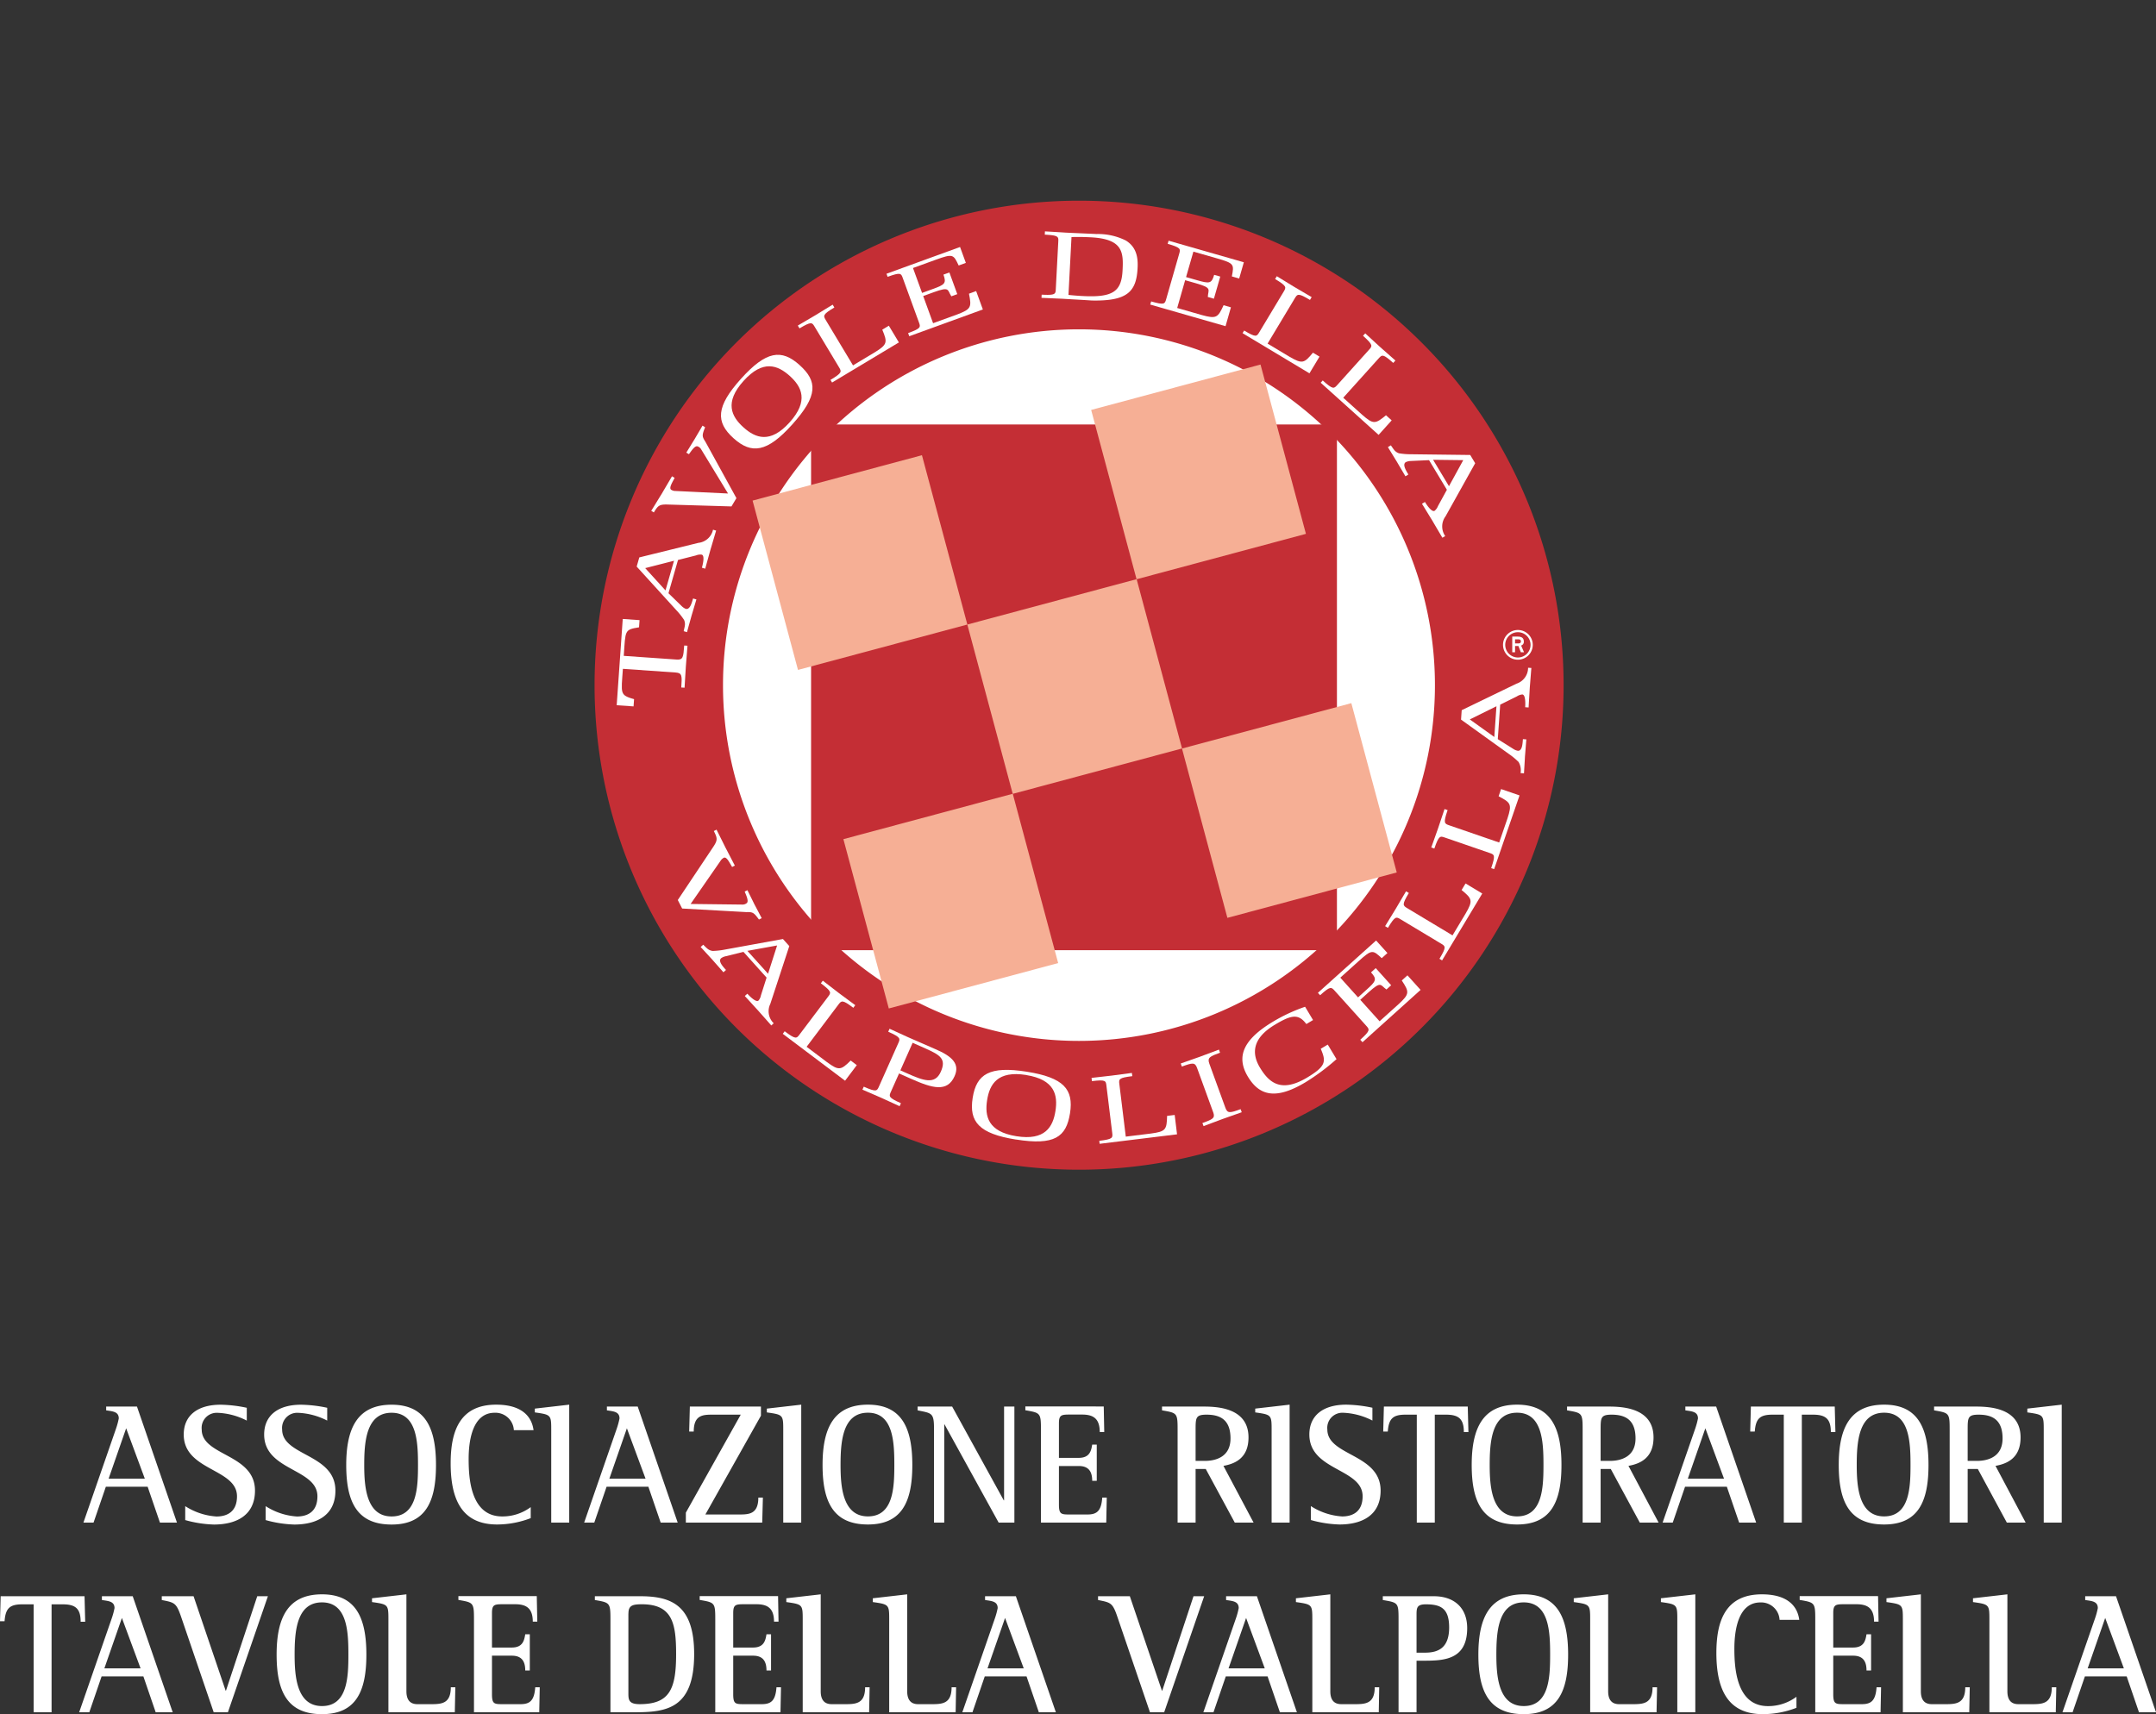 <svg xmlns="http://www.w3.org/2000/svg" width="420.58" height="334.476" viewBox="0 0 420.58 334.476"><rect x="0" y="0" width="420.58" height="334.476" fill="#333333" stroke="none"/><g transform="translate(-88.189 0.426)"><path d="M298.82,226.63a92.62,92.62,0,1,0-92.62-92.62,92.623,92.623,0,0,0,92.62,92.62" fill="#fff"/><rect width="102.58" height="102.58" transform="translate(246.41 82.4)" fill="#c42e35"/><path d="M81.99-12.55A94.54,94.54,0,1,1-12.55,81.99,94.647,94.647,0,0,1,81.99-12.55Zm0,163.98A69.44,69.44,0,1,0,12.55,81.99,69.519,69.519,0,0,0,81.99,151.43Z" transform="translate(182.717 133.274) rotate(-45)" fill="#c42e35"/><path d="M209.67,120.35l-1.18,16.83,3.29.23.1-1.4c-2.82-.85-2.52-.99-2.18-5.93l10.32.72c1.23.09,1.23.62,1.07,2.92l.64.04c.08-1.46.18-2.78.25-4.1.11-1.32.2-2.63.32-4.09l-.64-.04c-.16,2.3-.24,2.83-1.47,2.74l-10.32-.72c.35-5.02.09-5.1,2.98-5.57l.1-1.4-3.29-.23Z" fill="#fff"/><path d="M219.67,109l-1.66,5.78-3.96-4.35,5.4-1.38.21-.06Zm-7.28,1.13,7.74,8.51a14.306,14.306,0,0,1,1.5,1.89c.34.8.12,1.26-.07,2.2l.65.19c.28-1.06.59-2.14.88-3.2.32-1.05.63-2.13.95-3.18l-.65-.19c-.26.89-.62,2.25-1.44,2.02a2.478,2.478,0,0,1-.72-.47l-2.64-2.57,1.86-6.49,3.51-.89a2.2,2.2,0,0,1,1.12-.15c.74.21.03,2.55.03,2.55l.65.19c.34-1.25.69-2.49,1.03-3.74.38-1.24.72-2.45,1.1-3.69l-.61-.18a3.275,3.275,0,0,1-2.86,2.57l-11.52,2.84-.51,1.78Z" fill="#fff"/><path d="M231.85,96.78l-6.06-11.02c-.67-1.03-.68-1.26-.05-2.82l-.51-.31c-.5.88-1.04,1.77-1.55,2.65-.54.86-1.07,1.75-1.61,2.61l.51.31c.4-.51,1.15-1.77,1.72-1.52a1.289,1.289,0,0,1,.63.51l5.28,8.68-10.2-.49a1.572,1.572,0,0,1-.87-.23c-.55-.33.27-1.54.65-2.33l-.51-.31c-.66,1.14-1.33,2.25-1.99,3.39-.7,1.12-1.36,2.23-2.06,3.35l.51.31c.81-1.35,1.08-1.58,2.68-1.54l12.46.37.97-1.62Z" fill="#fff"/><path d="M233.24,73.9c3.78-4.2,6.66-3.08,9-.98s3.77,4.86-.02,9.07-6.67,3.07-9.01.96-3.75-4.85.03-9.05m9.47,8.53c5.12-5.68,4.94-8.49,1.45-11.63-3.52-3.17-6.51-2.77-11.41,2.67s-4.99,8.45-1.46,11.62c3.51,3.16,6.55,2.76,11.42-2.66" fill="#fff"/><path d="M250.5,74.22l13.04-7.83-1.96-3.26-1.28.77c1.03,2.48,1.01,2.89-1.45,4.41l-4.26,2.56-5.3-8.82c-.53-.88-.63-1.11,1.66-2.48l-.33-.55c-1.12.7-2.26,1.38-3.38,2.07-1.14.67-2.28,1.35-3.42,2.01l.33.55c2.34-1.4,2.45-1.17,2.97-.3l4.73,7.87c.52.87.68,1.08-1.66,2.48l.31.51Z" fill="#fff"/><path d="M265.57,65.18l14.35-5.22-1.31-3.59-1.4.51c.53,2.62.44,3.01-2.27,4.04l-4.73,1.72-1.93-5.3,2.06-.75c3.17-1.15,2.62-.45,3.43.8l1.16-.42-1.54-4.23-1.16.42c.62,1.71.26,1.96-2.11,2.82l-2.06.75-1.77-4.86,4.46-1.62c3.36-1.22,3.43-1.03,4.45,1.13l1.4-.51-1.13-3.1-14.35,5.22.22.6c2.56-.93,2.63-.68,2.97.27l3.13,8.59c.35.95.46,1.19-2.1,2.12l.22.6Z" fill="#fff"/><path d="M291.35,57.69c1.32.05,2.64.12,3.96.17,1.96.12,3.9.22,5.87.35,6.92.14,8.68-1.72,8.92-6.29.1-1.83-.07-4.04-2.28-5.41a12.117,12.117,0,0,0-5.71-1.27c-1.12-.06-4.35-.19-6.12-.28-1.32-.09-2.64-.16-3.96-.24l-.03.64c2.72.14,2.68.4,2.63,1.41l-.48,9.17c-.05,1.01-.04,1.27-2.76,1.13l-.03.64Zm5.86-11.86c1.44-.04,2.62-.01,3.8.05,6.26.33,6.35,2.94,6.16,6.48-.21,4.03-1.8,5.29-7.72,4.98-.87-.04-1.74-.11-2.83-.22l.59-11.29Z" fill="#fff"/><path d="M312.59,59.01l14.67,4.21,1.05-3.68-1.43-.41c-1.11,2.43-1.42,2.69-4.21,1.93l-4.84-1.39,1.55-5.42,2.11.6c3.24.93,2.38,1.17,2.31,2.67l1.19.34,1.24-4.32-1.19-.34c-.5,1.75-.94,1.74-3.37,1.04l-2.11-.6,1.43-4.97,4.57,1.31c3.43.98,3.38,1.18,2.93,3.53l1.43.41.91-3.17-14.68-4.21-.18.61c2.62.75,2.52,1,2.24,1.97l-2.52,8.79c-.28.97-.32,1.23-2.94.48l-.18.61Z" fill="#fff"/><path d="M330.59,64.59l13.04,7.83,1.96-3.26-1.28-.77c-1.71,2.08-2.07,2.25-4.58.79l-4.27-2.56,5.3-8.82c.53-.88.68-1.08,2.97.3l.33-.55c-1.14-.66-2.27-1.34-3.42-2.01-1.12-.7-2.26-1.38-3.38-2.07l-.33.55c2.34,1.4,2.18,1.61,1.66,2.48l-4.73,7.87c-.52.87-.63,1.11-2.97-.3l-.31.51Z" fill="#fff"/><path d="M345.82,74.25l11.3,10.18,2.55-2.83-1.11-1c-2.07,1.72-2.47,1.82-4.64-.09l-3.7-3.33,6.89-7.65c.69-.77.87-.93,2.86.86l.43-.47c-.99-.87-1.98-1.75-2.97-2.62-.97-.9-1.95-1.78-2.92-2.68l-.43.47c2.03,1.83,1.83,2,1.15,2.75l-6.15,6.83c-.68.75-.83.97-2.86-.86l-.4.45Z" fill="#fff"/><path d="M370.85,94.45l-3.1-5.16,5.88.07-2.68,4.89-.1.19Zm4.14-6.1-11.5-.14a13.905,13.905,0,0,1-2.41-.19c-.81-.3-1.01-.77-1.57-1.55l-.58.35c.58.93,1.16,1.9,1.74,2.83.55.95,1.13,1.91,1.68,2.86l.58-.35c-.48-.79-1.22-1.99-.49-2.42a2.47,2.47,0,0,1,.84-.21l3.68-.17,3.48,5.78-1.74,3.18a2.3,2.3,0,0,1-.65.92c-.66.39-1.89-1.72-1.89-1.72l-.58.35c.68,1.1,1.35,2.21,2.03,3.31.65,1.12,1.3,2.2,1.95,3.32l.55-.33a3.3,3.3,0,0,1,.07-3.85l5.78-10.36L375,88.37Z" fill="#fff"/><path d="M221.26,176.85l12.56.7c1.23-.03,1.43.09,2.42,1.45l.54-.27c-.48-.89-.95-1.82-1.43-2.71-.44-.91-.91-1.84-1.36-2.75l-.53.27c.23.61.89,1.91.38,2.27a1.271,1.271,0,0,1-.77.27l-10.16-.12,5.82-8.39a1.7,1.7,0,0,1,.65-.62c.57-.29,1.16,1.05,1.63,1.79l.53-.27c-.62-1.17-1.2-2.32-1.82-3.49-.58-1.19-1.17-2.34-1.75-3.52l-.53.27c.71,1.4.77,1.76-.11,3.09l-6.92,10.37.86,1.68Z" fill="#fff"/><path d="M238.02,189.58l-4.03-4.47,5.79-1.05-1.7,5.31Zm2.9-6.78-11.32,2.06a14.82,14.82,0,0,1-2.4.27c-.85-.14-1.14-.56-1.83-1.22l-.5.45c.75.8,1.5,1.64,2.25,2.44.72.83,1.47,1.66,2.19,2.49l.5-.45c-.62-.69-1.57-1.72-.95-2.29a2.235,2.235,0,0,1,.78-.36l3.58-.88,4.51,5.02-1.1,3.45a2.185,2.185,0,0,1-.47,1.02c-.57.51-2.18-1.33-2.18-1.33l-.5.45c.88.95,1.74,1.91,2.62,2.86.85.97,1.7,1.91,2.55,2.89l.47-.43a3.27,3.27,0,0,1-.66-3.79l3.7-11.27-1.24-1.38Z" fill="#fff"/><path d="M240.89,201.3l12.15,9.15,2.29-3.04-1.19-.9c-1.92,1.89-2.3,2.02-4.63.31l-3.97-2.99,6.19-8.22c.62-.82.79-1,2.92.61l.38-.51c-1.07-.78-2.12-1.58-3.19-2.36-1.04-.81-2.1-1.6-3.14-2.42l-.38.51c2.18,1.64,2,1.83,1.39,2.64l-5.53,7.33c-.61.81-.75,1.03-2.92-.61l-.36.48Z" fill="#fff"/><path d="M266.23,203.05l2.52,1.12c2.9,1.29,4.07,2.06,2.96,4.54-1.15,2.59-3.41,1.71-6.62.28l-1.26-.56,2.39-5.38Zm-2.66,5.98,2.36,1.05c4.14,1.84,7.05,2.69,8.48-.53,1.06-2.38-.47-3.86-3.75-5.26-1.78-.77-3.55-1.56-5.33-2.33-1.2-.55-2.41-1.09-3.61-1.65l-.26.58c2.49,1.11,2.36,1.34,1.95,2.26l-3.74,8.39c-.41.92-.49,1.18-2.98.07l-.26.58c1.21.52,2.42,1.06,3.64,1.58,1.2.56,2.41,1.09,3.61,1.65l.26-.58c-2.49-1.11-2.36-1.34-1.95-2.26l1.58-3.54Z" fill="#fff"/><path d="M288.36,209.34c5.58.89,6.21,3.91,5.72,7.02s-2.03,5.81-7.61,4.92-6.21-3.93-5.72-7.04,2.03-5.79,7.61-4.91m-1.99,12.59c7.55,1.2,9.81-.48,10.55-5.12.74-4.68-1.23-6.97-8.45-8.11s-9.8.42-10.54,5.11c-.74,4.67,1.26,6.99,8.45,8.13" fill="#fff"/><path d="M302.7,222.76l15.1-1.85-.46-3.78-1.48.18c-.07,2.69-.25,3.05-3.12,3.44l-4.94.61-1.25-10.21c-.13-1.02-.13-1.27,2.52-1.59l-.08-.63c-1.31.18-2.62.34-3.93.52-1.31.14-2.63.3-3.94.45l.08.63c2.71-.33,2.71-.07,2.83.94l1.12,9.12c.12,1,.18,1.26-2.52,1.59l.07.59Z" fill="#fff"/><path d="M324.85,216.59c.42,1.15-.04,1.37-2.1,2.12l.22.6c1.24-.47,2.48-.92,3.71-1.39,1.25-.43,2.49-.89,3.74-1.32l-.22-.6c-2.06.75-2.56.87-2.97-.27l-3.14-8.63c-.42-1.16.15-1.41,2.1-2.12l-.22-.6c-1.24.47-2.48.92-3.71,1.39-1.25.43-2.49.89-3.74,1.32l.22.6c2.06-.75,2.56-.87,2.97.28l3.14,8.63Z" fill="#fff"/><path d="M345.84,204.23c1.04,2.44,1.07,3.36-2.64,5.59-5.13,3.08-7.48.98-9.24-1.95-1.6-2.67-1.56-5.65,2.9-8.33,2.99-1.8,4.4-2.17,5.82-.57l.35.42,1.3-.78-1.55-2.59a32.8,32.8,0,0,0-6.28,2.92c-5.83,3.51-7.2,6.84-4.89,10.7,2.24,3.73,5.43,4.61,11.28,1.09a42.587,42.587,0,0,0,6.02-4.49l-1.71-2.84-1.37.82Z" fill="#fff"/><path d="M353.97,202.94l11.34-10.21-2.56-2.84-1.11,1c1.48,2.23,1.54,2.63-.59,4.59l-3.74,3.37-3.77-4.19,1.63-1.47c2.51-2.26,2.26-1.4,3.48-.54l.92-.83-3.01-3.34-.92.83c1.22,1.35.98,1.72-.9,3.41l-1.63,1.47-3.46-3.85,3.53-3.18c2.65-2.39,2.79-2.24,4.55-.62l1.11-1-2.21-2.45L345.28,193.3l.43.47c2.03-1.83,2.18-1.61,2.86-.86l6.12,6.8c.68.75.87.93-1.15,2.75l.43.47Z" fill="#fff"/><path d="M369.51,186.96l7.83-13.04-3.26-1.96-.77,1.28c2.08,1.71,2.25,2.07.79,4.58l-2.56,4.27-8.82-5.3c-.88-.53-1.08-.68.3-2.97l-.55-.33c-.66,1.14-1.35,2.27-2.01,3.42-.7,1.12-1.38,2.26-2.07,3.38l.55.33c1.4-2.34,1.62-2.18,2.48-1.66l7.87,4.73c.87.52,1.11.63-.3,2.97l.51.31Z" fill="#fff"/><path d="M379.66,169.16l4.95-14.38-3.6-1.24-.48,1.41c2.39,1.24,2.63,1.56,1.73,4.31l-1.62,4.71-9.73-3.35c-.97-.33-1.2-.44-.33-2.97l-.6-.21c-.41,1.26-.84,2.51-1.26,3.76-.45,1.24-.88,2.49-1.33,3.74l.6.21c.89-2.58,1.13-2.47,2.08-2.14l8.68,2.99c.96.33,1.21.39.33,2.97l.57.19Z" fill="#fff"/><path d="M380.11,137.38l-.42,6-4.78-3.43,5-2.47ZM373.22,140l9.34,6.71a13.7,13.7,0,0,1,1.86,1.54,3.168,3.168,0,0,1,.39,2.17l.67.05c.06-1.1.14-2.22.19-3.31.1-1.09.17-2.21.27-3.31l-.67-.05c-.07.93-.14,2.33-.99,2.27a2.329,2.329,0,0,1-.8-.31l-3.11-1.96.47-6.73,3.25-1.61a2.31,2.31,0,0,1,1.06-.38c.77.05.56,2.49.56,2.49l.67.05c.07-1.29.16-2.58.23-3.87.11-1.29.2-2.55.31-3.84l-.64-.04a3.273,3.273,0,0,1-2.27,3.11l-10.68,5.17L373.2,140Z" fill="#fff"/><rect width="34.2" height="34.2" transform="matrix(0.966, -0.259, 0.259, 0.966, 235, 97.255)" fill="#f6af95"/><rect width="34.2" height="34.2" transform="matrix(0.966, -0.259, 0.259, 0.966, 301.047, 79.563)" fill="#f6af95"/><rect width="34.2" height="34.2" transform="matrix(0.966, -0.259, 0.259, 0.966, 252.714, 163.314)" fill="#f6af95"/><rect width="34.2" height="34.2" transform="matrix(0.966, -0.259, 0.259, 0.966, 318.763, 145.632)" fill="#f6af95"/><rect width="34.19" height="34.2" transform="matrix(0.966, -0.259, 0.259, 0.966, 276.889, 121.437)" fill="#f6af95"/><path d="M383.74,124.32h.62c.33,0,.52.13.52.41s-.21.39-.47.39h-.67v-.8Zm-.55,2.53h.55v-1.23h.65l.48,1.23h.62l-.57-1.32a.731.731,0,0,0,.53-.75c0-.89-.67-.99-1.24-.99h-1.02Zm-1.37-1.45a2.47,2.47,0,1,1,2.47,2.47,2.475,2.475,0,0,1-2.47-2.47m2.47,2.9a2.9,2.9,0,1,0-2.9-2.9,2.9,2.9,0,0,0,2.9,2.9" fill="#fff"/><path d="M498.86,315.28l3.64,9.83h-7.06l3.42-9.83Zm-8.34,18.4h1.98l2.4-7h8.15l2.4,7h3.32l-7.8-22.64h-6.01v.74c1.28.2,2.46.24,2.46,1.58a14.759,14.759,0,0,1-.54,1.99l-6.36,18.34Zm-14.26,0h12.96l.1-4.88h-.88c0,3.16-1.76,3.3-3.77,3.3h-2.75q-2.14,0-2.14-2.52V310.67l-6.71.77v.74c3.1.44,3.2.47,3.2,3.3v18.2Zm-16.88,0h12.96l.1-4.88h-.88c0,3.16-1.76,3.3-3.77,3.3h-2.75q-2.14,0-2.14-2.52V310.67l-6.71.77v.74c3.1.44,3.2.47,3.2,3.3v18.2Zm-17.07,0h12.73l.1-4.88h-.88c-.19,2.63-1.06,3.3-2.88,3.3h-3.55c-1.6,0-2.02-.07-2.02-1.95v-7.51h3.87c1.92,0,2.62,1.08,2.62,2.89h.89v-7.07h-.89c-.19,1.11-.42,2.59-2.62,2.59h-3.87v-6.7c0-1.62.42-1.75,2.02-1.75h2.49c2.11,0,3.45.71,3.45,3.4h.88l-.1-4.98H439.26v.74c2.94.51,3.04.51,3.04,3.84v18.07Zm-3.68-3.02a9.217,9.217,0,0,1-5.56,1.82c-6.17,0-6.55-7.44-6.55-11.21,0-3.47.7-9.02,5.08-9.02a3.6,3.6,0,0,1,3.74,3.4h3.84c-.35-2.69-2.3-4.98-7.29-4.98-7.13,0-8.88,5.21-8.88,11.44,0,7.54,2.52,11.94,9.07,11.94a18.32,18.32,0,0,0,6.55-1.24v-2.15Zm-23.24,3.02h3.51V310.67l-6.71.77v.74c3.1.44,3.2.47,3.2,3.3v18.2Zm-17.01,0h12.96l.1-4.88h-.88c0,3.16-1.76,3.3-3.77,3.3h-2.75q-2.14,0-2.14-2.52V310.67l-6.71.77v.74c3.1.44,3.2.47,3.2,3.3v18.2Zm-18.29-11.24c0-4.54.38-10.2,5.34-10.2s5.15,5.79,5.15,10.2-.19,10.03-5.15,10.03-5.34-5.86-5.34-10.03m5.34,11.61c6.65,0,8.66-4.47,8.66-11.61s-2.01-11.77-8.66-11.77-8.85,4.54-8.85,11.77,2.11,11.61,8.85,11.61m-24.42-.37h3.51V323.62h1.12c3.97,0,8.76,0,8.76-6.36,0-3.97-2.55-6.22-6.49-6.22h-9.97v.74c3.01.51,3.07.51,3.07,3.84v18.07Zm3.51-19.04c0-1.38.1-2.02,1.82-2.02,2.85,0,4.54.74,4.54,4.51,0,4.04-2.17,4.92-4.7,4.92h-1.66v-7.41Zm-20.33,19.04h12.96l.09-4.88h-.88c0,3.16-1.76,3.3-3.77,3.3h-2.75q-2.14,0-2.14-2.52V310.67l-6.71.77v.74c3.1.44,3.2.47,3.2,3.3v18.2Zm-12.92-18.4,3.64,9.83h-7.06l3.42-9.83Zm-8.34,18.4h1.98l2.4-7h8.15l2.4,7h3.32l-7.8-22.64h-6.01v.74c1.28.2,2.46.24,2.46,1.58a14.759,14.759,0,0,1-.54,1.99l-6.36,18.34Zm-10.42,0h2.78l7.8-22.64h-2.08l-6.1,18.43h-.06l-6.26-18.43h-6.2v.74c2.56.51,2.85.51,3.87,3.57l6.26,18.34Zm-28.26-18.4,3.64,9.83h-7.06l3.42-9.83Zm-8.34,18.4h1.98l2.4-7h8.15l2.4,7h3.32l-7.8-22.64h-6.01v.74c1.28.2,2.46.24,2.46,1.58a14.759,14.759,0,0,1-.54,1.99l-6.36,18.34Zm-14.26,0h12.96l.09-4.88h-.88c0,3.16-1.76,3.3-3.77,3.3H267.3q-2.14,0-2.14-2.52V310.67l-6.71.77v.74c3.1.44,3.2.47,3.2,3.3v18.2Zm-16.88,0h12.96l.1-4.88h-.88c0,3.16-1.76,3.3-3.77,3.3h-2.75q-2.14,0-2.14-2.52V310.67l-6.71.77v.74c3.1.44,3.2.47,3.2,3.3v18.2Zm-17.07,0h12.74l.1-4.88h-.88c-.19,2.63-1.06,3.3-2.88,3.3h-3.55c-1.6,0-2.01-.07-2.01-1.95v-7.51h3.87c1.92,0,2.62,1.08,2.62,2.89h.89v-7.07h-.89c-.19,1.11-.42,2.59-2.62,2.59h-3.87v-6.7c0-1.62.42-1.75,2.01-1.75h2.5c2.11,0,3.45.71,3.45,3.4h.88l-.09-4.98H224.68v.74c2.94.51,3.04.51,3.04,3.84v18.07Zm-20.43,0h4.76c6.24,0,11.57-.74,11.57-11.37,0-9.52-4.44-11.27-10.52-11.27h-8.85v.74c2.94.51,3.04.51,3.04,3.84v18.07Zm3.51-19.25c0-1.58.77-1.82,2.62-1.82,6.01,0,6.68,3.8,6.68,9.76,0,6.8-1.28,9.73-7.1,9.73-2.21,0-2.21-.91-2.21-2.22V314.43Zm-30.14,19.25h12.74l.1-4.88h-.88c-.19,2.63-1.06,3.3-2.88,3.3h-3.55c-1.6,0-2.01-.07-2.01-1.95v-7.51h3.87c1.92,0,2.62,1.08,2.62,2.89h.89v-7.07h-.89c-.19,1.11-.42,2.59-2.62,2.59h-3.87v-6.7c0-1.62.42-1.75,2.01-1.75h2.5c2.11,0,3.45.71,3.45,3.4H193l-.1-4.98H177.61v.74c2.94.51,3.04.51,3.04,3.84v18.07Zm-16.69,0h12.96l.1-4.88h-.88c0,3.16-1.76,3.3-3.77,3.3h-2.75q-2.14,0-2.14-2.52V310.67l-6.71.77v.74c3.1.44,3.2.47,3.2,3.3v18.2Zm-18.29-11.24c0-4.54.38-10.2,5.34-10.2s5.15,5.79,5.15,10.2-.19,10.03-5.15,10.03-5.34-5.86-5.34-10.03M151,334.05c6.65,0,8.66-4.47,8.66-11.61s-2.01-11.77-8.66-11.77-8.85,4.54-8.85,11.77,2.11,11.61,8.85,11.61m-21.13-.37h2.78l7.8-22.64h-2.08l-6.1,18.43h-.06l-6.26-18.43h-6.2v.74c2.56.51,2.84.51,3.87,3.57l6.26,18.34Zm-17.9-18.4,3.64,9.83h-7.06Zm-8.34,18.4h1.98l2.4-7h8.15l2.4,7h3.32l-7.8-22.64h-6.01v.74c1.28.2,2.46.24,2.46,1.58a14.759,14.759,0,0,1-.54,1.99l-6.36,18.34Zm-8.89,0h3.51V312.62h2.18c2.46,0,3.49.81,3.49,3.4h.89l-.13-4.98H88.32l-.13,4.88h.89c.19-2.46.93-3.3,3.46-3.3h2.21v21.06Z" fill="#FFFFFF"/><path d="M486.87,296.67h3.51V273.66l-6.71.77v.74c3.1.44,3.2.47,3.2,3.3v18.2Zm-14.84-18.03c0-2.42,0-3.03,2.14-3.03,2.69,0,4.67,1.01,4.67,4.64s-2.91,4.38-4.99,4.38h-1.82v-5.99Zm-3.51,18.03h3.51V286.21h1.98l5.66,10.46h3.67l-5.88-11.07c2.52-.44,4.89-1.71,4.89-5.55,0-6.02-6.61-6.02-9.01-6.02h-7.86v.74c2.97.51,3.04.51,3.04,3.84v18.07Zm-18.13-11.24c0-4.54.38-10.2,5.34-10.2s5.15,5.79,5.15,10.2-.19,10.03-5.15,10.03-5.34-5.86-5.34-10.03m5.34,11.61c6.65,0,8.66-4.47,8.66-11.61s-2.01-11.77-8.66-11.77-8.85,4.54-8.85,11.77,2.11,11.61,8.85,11.61m-19.56-.37h3.51V275.61h2.17c2.46,0,3.49.81,3.49,3.4h.89l-.13-4.98H429.74l-.13,4.88h.89c.19-2.46.93-3.3,3.45-3.3h2.21v21.06Zm-15.31-18.4,3.64,9.83h-7.06l3.42-9.83Zm-8.34,18.4h1.98l2.4-7h8.15l2.4,7h3.32l-7.8-22.64h-6.01v.74c1.28.2,2.46.24,2.46,1.58a14.759,14.759,0,0,1-.54,1.99l-6.36,18.34Zm-12.09-18.03c0-2.42,0-3.03,2.14-3.03,2.69,0,4.67,1.01,4.67,4.64s-2.91,4.38-4.99,4.38h-1.82v-5.99Zm-3.51,18.03h3.51V286.21h1.98l5.66,10.46h3.67l-5.88-11.07c2.52-.44,4.89-1.71,4.89-5.55,0-6.02-6.61-6.02-9.01-6.02h-7.86v.74c2.97.51,3.04.51,3.04,3.84v18.07Zm-18.13-11.24c0-4.54.38-10.2,5.34-10.2s5.15,5.79,5.15,10.2-.19,10.03-5.15,10.03-5.34-5.86-5.34-10.03m5.34,11.61c6.65,0,8.66-4.47,8.66-11.61s-2.01-11.77-8.66-11.77-8.85,4.54-8.85,11.77,2.11,11.61,8.85,11.61m-19.56-.37h3.51V275.61h2.18c2.46,0,3.49.81,3.49,3.4h.89l-.13-4.98H358.15l-.13,4.88h.89c.19-2.46.93-3.3,3.45-3.3h2.21Zm-8.66-22.41a25.892,25.892,0,0,0-5.11-.6c-4.51,0-7.19,2.12-7.19,5.82,0,7.1,10.39,6.6,10.39,12.05,0,3.06-1.98,3.94-4,3.94a12.748,12.748,0,0,1-6.1-2.02v2.72a22.876,22.876,0,0,0,5.59.87c4.41,0,8.02-1.81,8.02-6.62,0-7.2-10.39-6.73-10.39-11.91a2.944,2.944,0,0,1,3.07-3.27,13.531,13.531,0,0,1,5.72,1.52v-2.49Zm-19.66,22.41h3.51V273.66l-6.71.77v.74c3.1.44,3.2.47,3.2,3.3v18.2Zm-14.83-18.03c0-2.42,0-3.03,2.14-3.03,2.69,0,4.67,1.01,4.67,4.64s-2.91,4.38-4.99,4.38h-1.82v-5.99Zm-3.51,18.03h3.51V286.21h1.98l5.66,10.46h3.67l-5.88-11.07c2.52-.44,4.89-1.71,4.89-5.55,0-6.02-6.61-6.02-9.01-6.02h-7.86v.74c2.97.51,3.04.51,3.04,3.84v18.07Zm-26.66,0h12.74l.1-4.88h-.88c-.19,2.63-1.06,3.3-2.88,3.3h-3.55c-1.6,0-2.02-.07-2.02-1.95v-7.51h3.87c1.92,0,2.62,1.08,2.62,2.89h.89v-7.07h-.89c-.19,1.11-.42,2.59-2.62,2.59h-3.87v-6.7c0-1.62.42-1.75,2.02-1.75h2.49c2.11,0,3.45.71,3.45,3.4h.88l-.1-4.98H288.21v.74c2.94.51,3.04.51,3.04,3.84v18.07Zm-20.87,0h2.01V277.52h.06L283,296.67h3.07V274.03h-2.01v18.3H284l-10.07-18.3h-6.74v.74c2.75.57,3.2.44,3.2,3.57v18.34Zm-18.22-11.24c0-4.54.38-10.2,5.34-10.2s5.15,5.79,5.15,10.2-.19,10.03-5.15,10.03-5.34-5.86-5.34-10.03m5.34,11.61c6.65,0,8.66-4.47,8.66-11.61s-2.01-11.77-8.66-11.77-8.85,4.54-8.85,11.77,2.11,11.61,8.85,11.61m-16.52-.37h3.51V273.66l-6.71.77v.74c3.1.44,3.2.47,3.2,3.3v18.2Zm-18.99,0h14.89l.13-4.88h-.89c0,3.26-1.85,3.3-3.77,3.3h-6.56l10.84-19.28v-1.78H222.76l-.13,4.88h.89c0-3.3,1.85-3.3,3.77-3.3h5.4l-10.71,19.12v1.95Zm-11.51-18.4,3.64,9.83h-7.06Zm-8.34,18.4h1.98l2.4-7h8.15l2.4,7h3.32l-7.8-22.64h-6.01v.74c1.28.2,2.46.24,2.46,1.58a14.761,14.761,0,0,1-.54,1.99l-6.36,18.34Zm-6.42,0h3.51V273.66l-6.71.77v.74c3.1.44,3.2.47,3.2,3.3v18.2Zm-4-3.02a9.217,9.217,0,0,1-5.56,1.82c-6.17,0-6.55-7.44-6.55-11.21,0-3.47.7-9.02,5.08-9.02a3.6,3.6,0,0,1,3.74,3.4h3.84c-.35-2.69-2.3-4.98-7.29-4.98-7.13,0-8.88,5.21-8.88,11.44,0,7.54,2.52,11.94,9.07,11.94a18.32,18.32,0,0,0,6.55-1.24v-2.15Zm-32.48-8.21c0-4.54.38-10.2,5.34-10.2s5.15,5.79,5.15,10.2-.19,10.03-5.15,10.03-5.34-5.86-5.34-10.03m5.34,11.61c6.65,0,8.66-4.47,8.66-11.61s-2.01-11.77-8.66-11.77-8.85,4.54-8.85,11.77,2.11,11.61,8.85,11.61m-12.56-22.78a25.893,25.893,0,0,0-5.11-.6c-4.51,0-7.19,2.12-7.19,5.82,0,7.1,10.39,6.6,10.39,12.05,0,3.06-1.98,3.94-4,3.94a12.747,12.747,0,0,1-6.1-2.02v2.72a22.876,22.876,0,0,0,5.59.87c4.41,0,8.02-1.81,8.02-6.62,0-7.2-10.39-6.73-10.39-11.91a2.944,2.944,0,0,1,3.07-3.27,13.531,13.531,0,0,1,5.72,1.52v-2.49Zm-15.69,0a25.893,25.893,0,0,0-5.11-.6c-4.51,0-7.19,2.12-7.19,5.82,0,7.1,10.39,6.6,10.39,12.05,0,3.06-1.98,3.94-4,3.94a12.747,12.747,0,0,1-6.1-2.02v2.72a22.876,22.876,0,0,0,5.59.87c4.41,0,8.02-1.81,8.02-6.62,0-7.2-10.39-6.73-10.39-11.91a2.944,2.944,0,0,1,3.07-3.27,13.485,13.485,0,0,1,5.72,1.52v-2.49Zm-23.53,4,3.64,9.83h-7.06Zm-8.34,18.4h1.98l2.4-7h8.15l2.4,7h3.32l-7.8-22.64H108.9v.74c1.28.2,2.46.24,2.46,1.58a14.759,14.759,0,0,1-.54,1.99l-6.36,18.34Z" fill="#FFFFFF"/></g></svg>